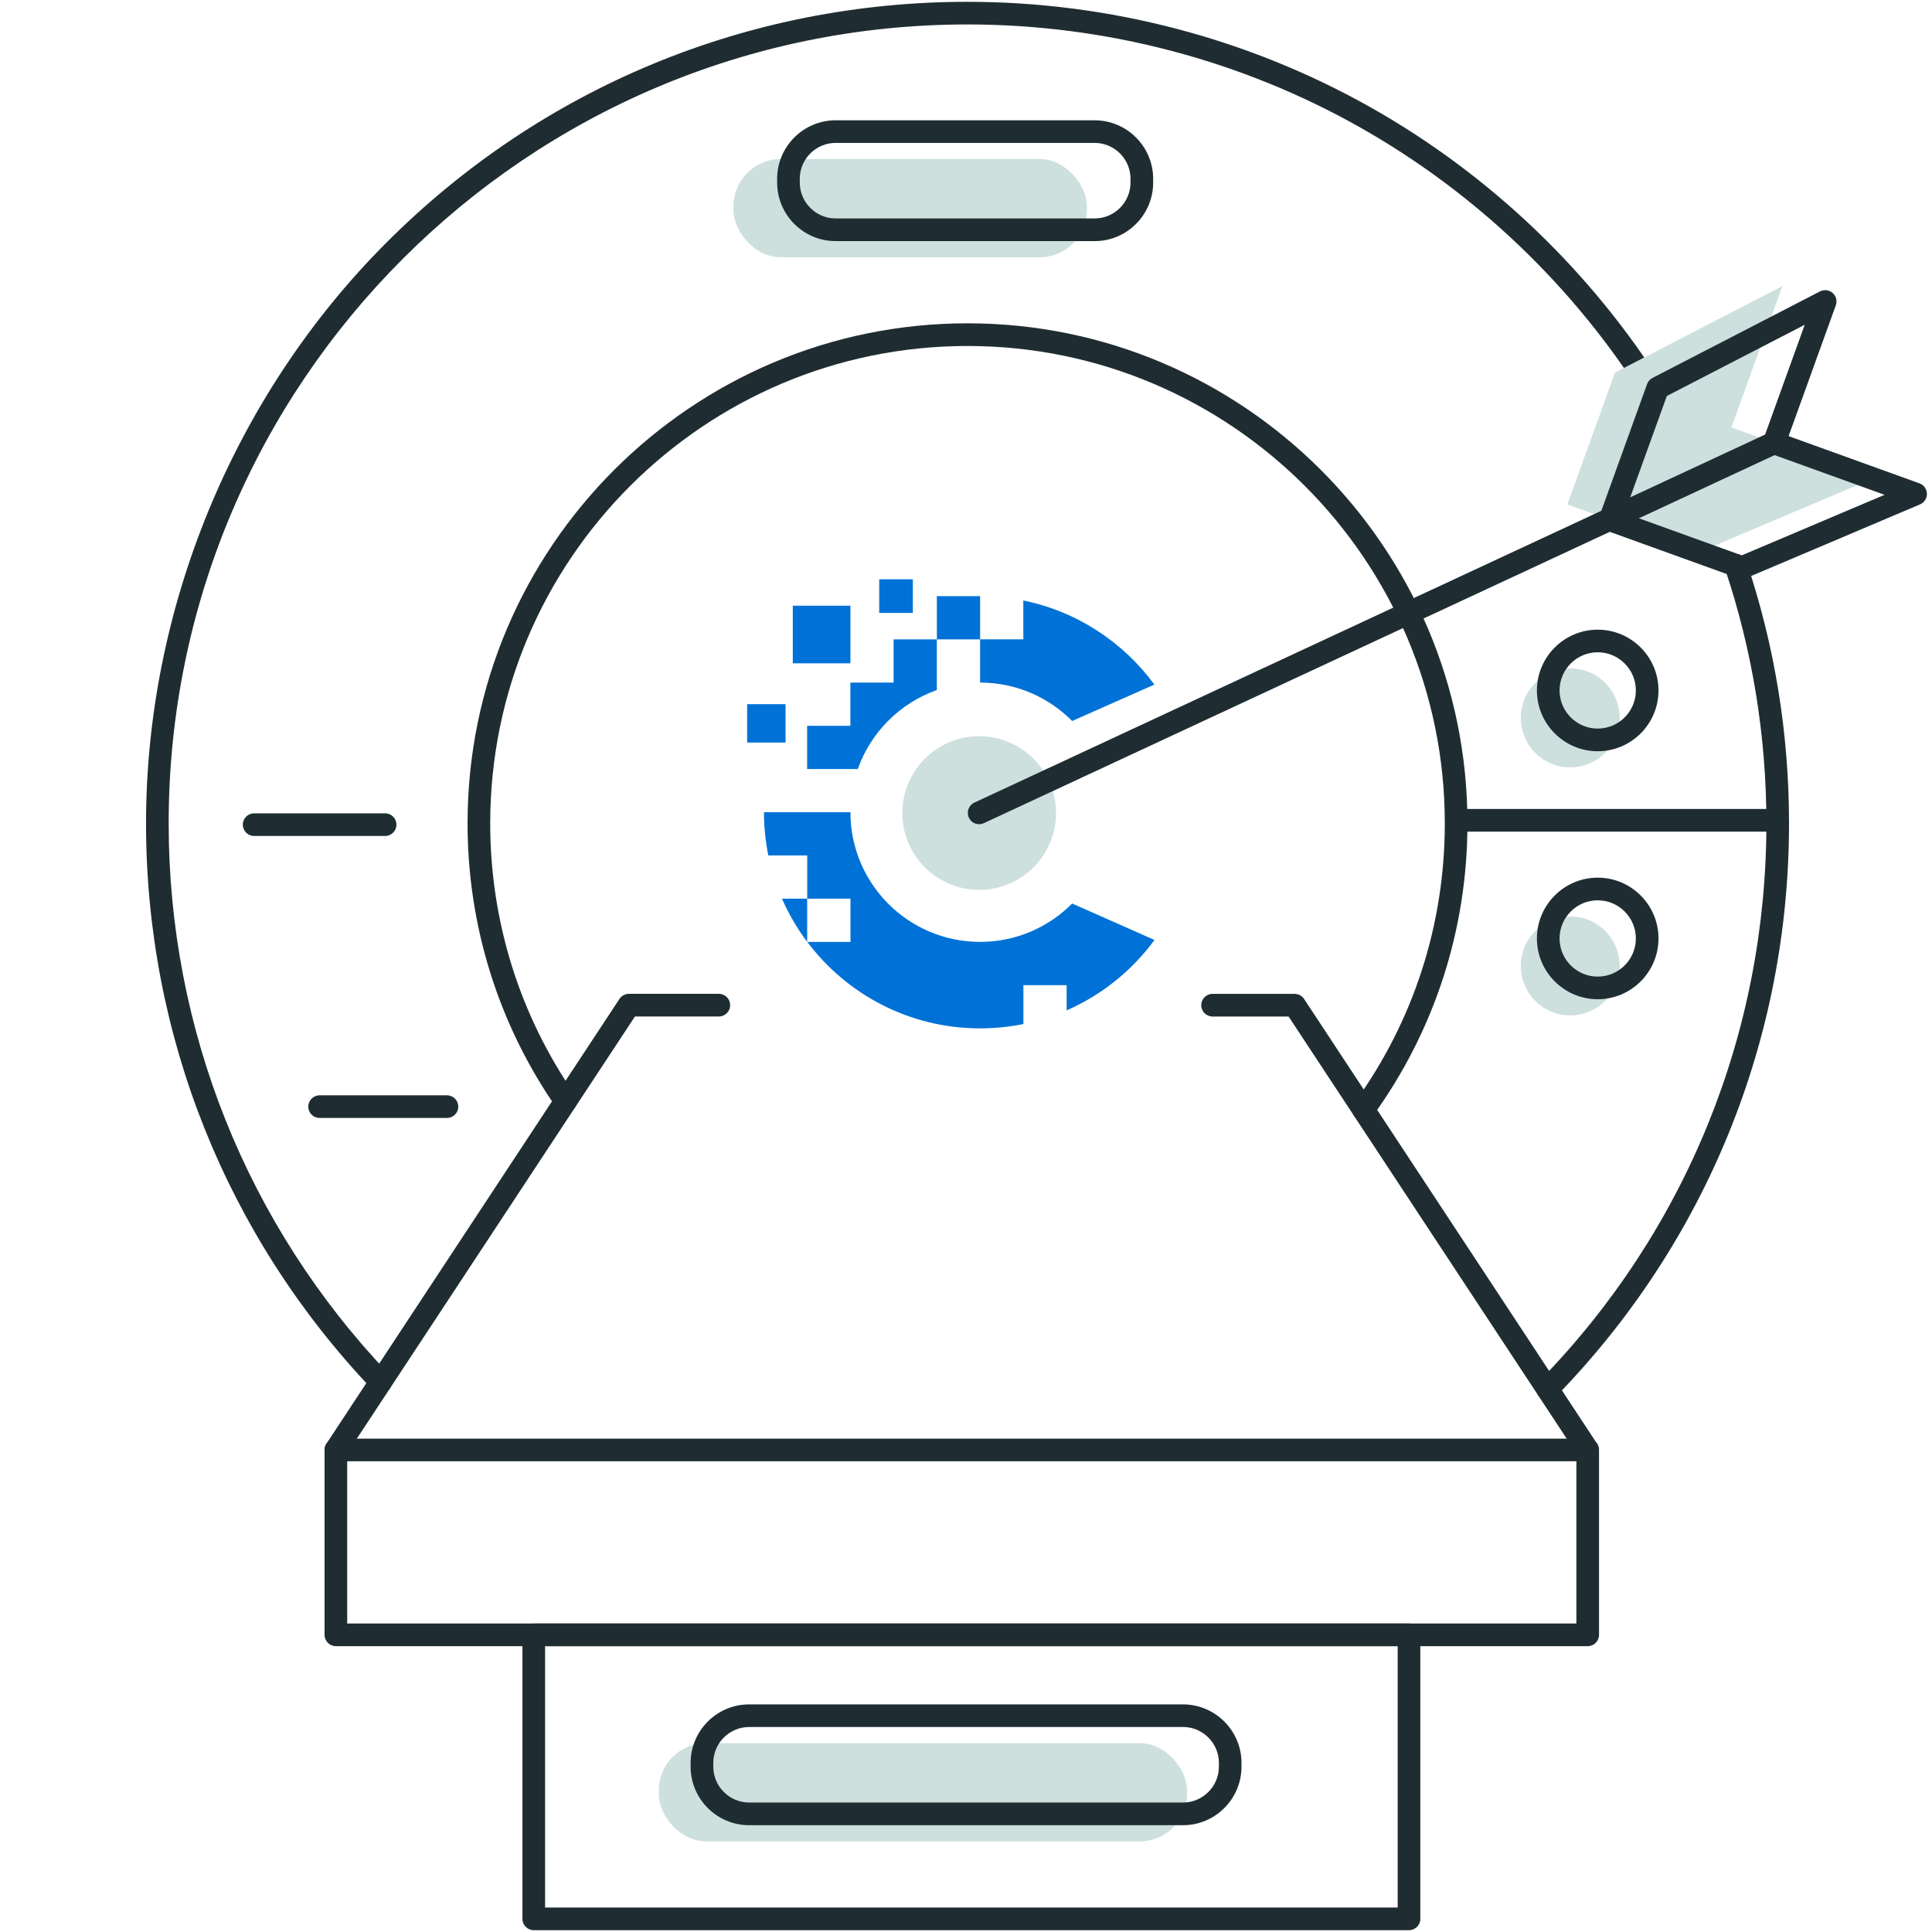 <?xml version="1.0" encoding="UTF-8"?>
<svg xmlns="http://www.w3.org/2000/svg" version="1.1" viewBox="0 0 512 512">
  <defs>
    <style>
      .cls-1 {
        fill: #1f2d33;
      }

      .cls-2 {
        fill: #cde0de;
      }

      .cls-3 {
        fill: #0072d7;
      }
    </style>
  </defs>
  <!-- Generator: Adobe Illustrator 28.6.0, SVG Export Plug-In . SVG Version: 1.2.0 Build 709)  -->
  <g>
    <g id="Layer_1">
      <g id="Layer_1-2" data-name="Layer_1">
        <g>
          <path class="cls-1" d="M361.34,297.06c-.61,0-1.22-.19-1.76-.57-1.34-.97-1.64-2.85-.67-4.19,15.69-21.66,23.98-47.29,23.98-74.12,0-69.75-56.74-126.49-126.49-126.49s-126.49,56.74-126.49,126.49c0,25.88,7.76,50.76,22.44,71.95.94,1.36.6,3.23-.76,4.17s-3.23.6-4.17-.76c-15.38-22.2-23.51-48.26-23.51-75.37,0-73.06,59.44-132.49,132.49-132.49s132.49,59.44,132.49,132.49c0,28.1-8.69,54.95-25.12,77.64-.59.81-1.5,1.24-2.43,1.24h0Z"/>
          <path class="cls-1" d="M100.89,369.21c-.79,0-1.58-.31-2.17-.93-38.7-40.65-60.02-93.95-60.02-150.1s22.65-112.82,63.76-153.94C143.57,23.12,198.25.48,256.4.48c37.61,0,74.69,9.75,107.22,28.19,31.54,17.88,58.37,43.6,77.58,74.38.88,1.41.45,3.26-.96,4.13-1.41.88-3.26.45-4.13-.96-18.69-29.93-44.78-54.94-75.45-72.33-31.63-17.93-67.68-27.41-104.26-27.41-116.73,0-211.7,94.97-211.7,211.7,0,54.6,20.73,106.44,58.36,145.96,1.14,1.2,1.1,3.1-.1,4.24-.58.55-1.33.83-2.07.83h0Z"/>
          <path class="cls-1" d="M410.11,371.08c-.76,0-1.51-.28-2.09-.85-1.19-1.16-1.21-3.06-.05-4.24,38.78-39.76,60.14-92.25,60.14-147.81,0-23.07-3.69-45.76-10.96-67.42-.53-1.57.32-3.27,1.89-3.8,1.58-.53,3.27.32,3.8,1.89,7.48,22.28,11.27,45.61,11.27,69.33,0,57.13-21.96,111.11-61.84,152-.59.6-1.37.91-2.15.91h-.01Z"/>
          <path class="cls-1" d="M469.88,220.39h-83.74c-1.66,0-3-1.34-3-3s1.34-3,3-3h83.74c1.66,0,3,1.34,3,3s-1.34,3-3,3Z"/>
          <path class="cls-1" d="M102.06,221.54h-34.71c-1.66,0-3-1.34-3-3s1.34-3,3-3h34.71c1.66,0,3,1.34,3,3s-1.34,3-3,3Z"/>
          <path class="cls-1" d="M118.45,296.27h-33.75c-1.66,0-3-1.34-3-3s1.34-3,3-3h33.75c1.66,0,3,1.34,3,3s-1.34,3-3,3Z"/>
          <circle class="cls-2" cx="416.13" cy="255.98" r="13.11"/>
          <path class="cls-1" d="M423.41,264.81c-8.88,0-16.11-7.23-16.11-16.11s7.23-16.11,16.11-16.11,16.11,7.23,16.11,16.11-7.23,16.11-16.11,16.11h0ZM423.41,238.59c-5.58,0-10.11,4.54-10.11,10.11s4.54,10.11,10.11,10.11,10.11-4.54,10.11-10.11-4.54-10.11-10.11-10.11Z"/>
          <circle class="cls-2" cx="416.13" cy="190.25" r="13.11"/>
          <path class="cls-1" d="M423.41,199.09c-8.88,0-16.11-7.23-16.11-16.11s7.23-16.11,16.11-16.11,16.11,7.23,16.11,16.11-7.23,16.11-16.11,16.11h0ZM423.41,172.86c-5.58,0-10.11,4.54-10.11,10.11s4.54,10.11,10.11,10.11,10.11-4.54,10.11-10.11-4.54-10.11-10.11-10.11Z"/>
          <rect class="cls-2" x="194.38" y="42.15" width="93.66" height="26.03" rx="12.52" ry="12.52"/>
          <path class="cls-1" d="M290.08,63.9h-68.61c-8.56,0-15.52-6.96-15.52-15.52v-.98c0-8.56,6.96-15.52,15.52-15.52h68.61c8.56,0,15.52,6.96,15.52,15.52v.98c0,8.56-6.96,15.52-15.52,15.52ZM221.47,37.87c-5.25,0-9.52,4.27-9.52,9.52v.98c0,5.25,4.27,9.52,9.52,9.52h68.61c5.25,0,9.52-4.27,9.52-9.52v-.98c0-5.25-4.27-9.52-9.52-9.52h-68.61Z"/>
          <path class="cls-1" d="M373.4,511.52h-231.95c-1.66,0-3-1.34-3-3v-75.27c0-1.66,1.34-3,3-3h231.95c1.66,0,3,1.34,3,3v75.27c0,1.66-1.34,3-3,3ZM144.45,505.52h225.95v-69.27h-225.95v69.27Z"/>
          <path class="cls-1" d="M89.01,387.25c-.57,0-1.14-.16-1.65-.5-1.38-.91-1.77-2.77-.85-4.16l77.65-117.86c.55-.84,1.5-1.35,2.5-1.35h23.84c1.66,0,3,1.34,3,3s-1.34,3-3,3h-22.23l-76.76,116.51c-.58.88-1.53,1.35-2.51,1.35h.01Z"/>
          <path class="cls-1" d="M420.76,387.25c-.98,0-1.93-.47-2.51-1.35l-76.76-116.51h-20.15c-1.66,0-3-1.34-3-3s1.34-3,3-3h21.76c1.01,0,1.95.51,2.5,1.35l77.64,117.86c.91,1.38.53,3.24-.85,4.16-.51.33-1.08.5-1.65.5h.02Z"/>
          <rect class="cls-2" x="174.58" y="461.95" width="140" height="26.03" rx="12.52" ry="12.52"/>
          <path class="cls-1" d="M313.49,483.7h-114.95c-8.56,0-15.52-6.96-15.52-15.52v-.98c0-8.56,6.96-15.52,15.52-15.52h114.95c8.56,0,15.52,6.96,15.52,15.52v.98c0,8.56-6.96,15.52-15.52,15.52ZM198.55,457.67c-5.25,0-9.52,4.27-9.52,9.52v.98c0,5.25,4.27,9.52,9.52,9.52h114.95c5.25,0,9.52-4.27,9.52-9.52v-.98c0-5.25-4.27-9.52-9.52-9.52h-114.95Z"/>
          <path class="cls-1" d="M420.76,436.25H89.01c-1.66,0-3-1.34-3-3v-49c0-1.66,1.34-3,3-3h331.75c1.66,0,3,1.34,3,3v49c0,1.66-1.34,3-3,3ZM92.01,430.25h325.75v-43H92.01v43Z"/>
          <circle class="cls-2" cx="259.48" cy="215.45" r="20.36" transform="translate(5.25 437.07) rotate(-80.78)"/>
          <path class="cls-3" d="M208.18,186.61h-10.18v10.18h10.18v-10.18h0ZM241.91,153.52h-8.91v8.91h8.91v-8.91ZM225.37,160.52h-15.27v15.27h15.27v-15.27ZM213.91,249.6v-11.44h-6.68c1.79,4.09,4.04,7.92,6.68,11.44ZM248.28,157.98v11.46h11.46v-11.46h-11.46,0ZM271.19,159.13v10.3h-11.46v11.46c9.55,0,18.18,3.9,24.4,10.18l21.79-9.65c-8.26-11.27-20.55-19.4-34.74-22.29h0ZM236.82,180.89h-11.46v11.46h-11.46v11.46h13.42c3.45-9.76,11.19-17.49,20.95-20.95v-13.42h-11.46v11.46h.01ZM284.14,239.43c-6.23,6.29-14.86,10.18-24.4,10.18-18.98,0-34.37-15.39-34.37-34.37h-22.91c0,3.92.4,7.75,1.15,11.46h10.31v11.46h11.46v11.46h-11.44c10.45,13.91,27.07,22.91,45.81,22.91,3.92,0,7.75-.4,11.46-1.15v-10.3h11.46v6.68c9.32-4.08,17.34-10.56,23.28-18.66l-21.79-9.65-.02-.02Z"/>
          <g>
            <polygon class="cls-2" points="415.37 133.69 427.99 98.73 472.37 75.81 458.84 113.28 496.32 126.82 450.33 146.31 415.37 133.69"/>
            <path class="cls-1" d="M259.48,218.43c-1.13,0-2.21-.64-2.72-1.74-.7-1.5-.05-3.29,1.45-3.99l210.68-98.06c1.5-.7,3.29-.05,3.99,1.45.7,1.5.05,3.29-1.45,3.99l-210.68,98.06c-.41.19-.84.28-1.26.28h0Z"/>
            <path class="cls-1" d="M461.65,153.4c-.34,0-.69-.06-1.02-.18l-34.96-12.62c-1.56-.56-2.37-2.28-1.8-3.84.56-1.56,2.29-2.37,3.84-1.8l33.86,12.22,37.86-16.05-30.28-10.93c-1.56-.56-2.37-2.28-1.8-3.84.56-1.56,2.29-2.37,3.84-1.8l37.48,13.53c1.16.42,1.95,1.51,1.98,2.74.03,1.23-.69,2.36-1.83,2.84l-45.99,19.5c-.37.16-.77.24-1.17.24h-.01Z"/>
            <path class="cls-1" d="M426.69,140.78c-.34,0-.68-.06-1.02-.18-1.56-.56-2.37-2.28-1.8-3.84l12.62-34.96c.26-.71.77-1.3,1.44-1.65l44.38-22.92c1.1-.57,2.43-.4,3.36.41.93.81,1.26,2.11.84,3.27l-13.53,37.48c-.56,1.56-2.29,2.37-3.84,1.8-1.56-.56-2.37-2.28-1.8-3.84l10.93-30.28-36.54,18.87-12.23,33.85c-.44,1.22-1.59,1.98-2.82,1.98h.01Z"/>
          </g>
        </g>
      </g>
    </g>
  </g>
</svg>